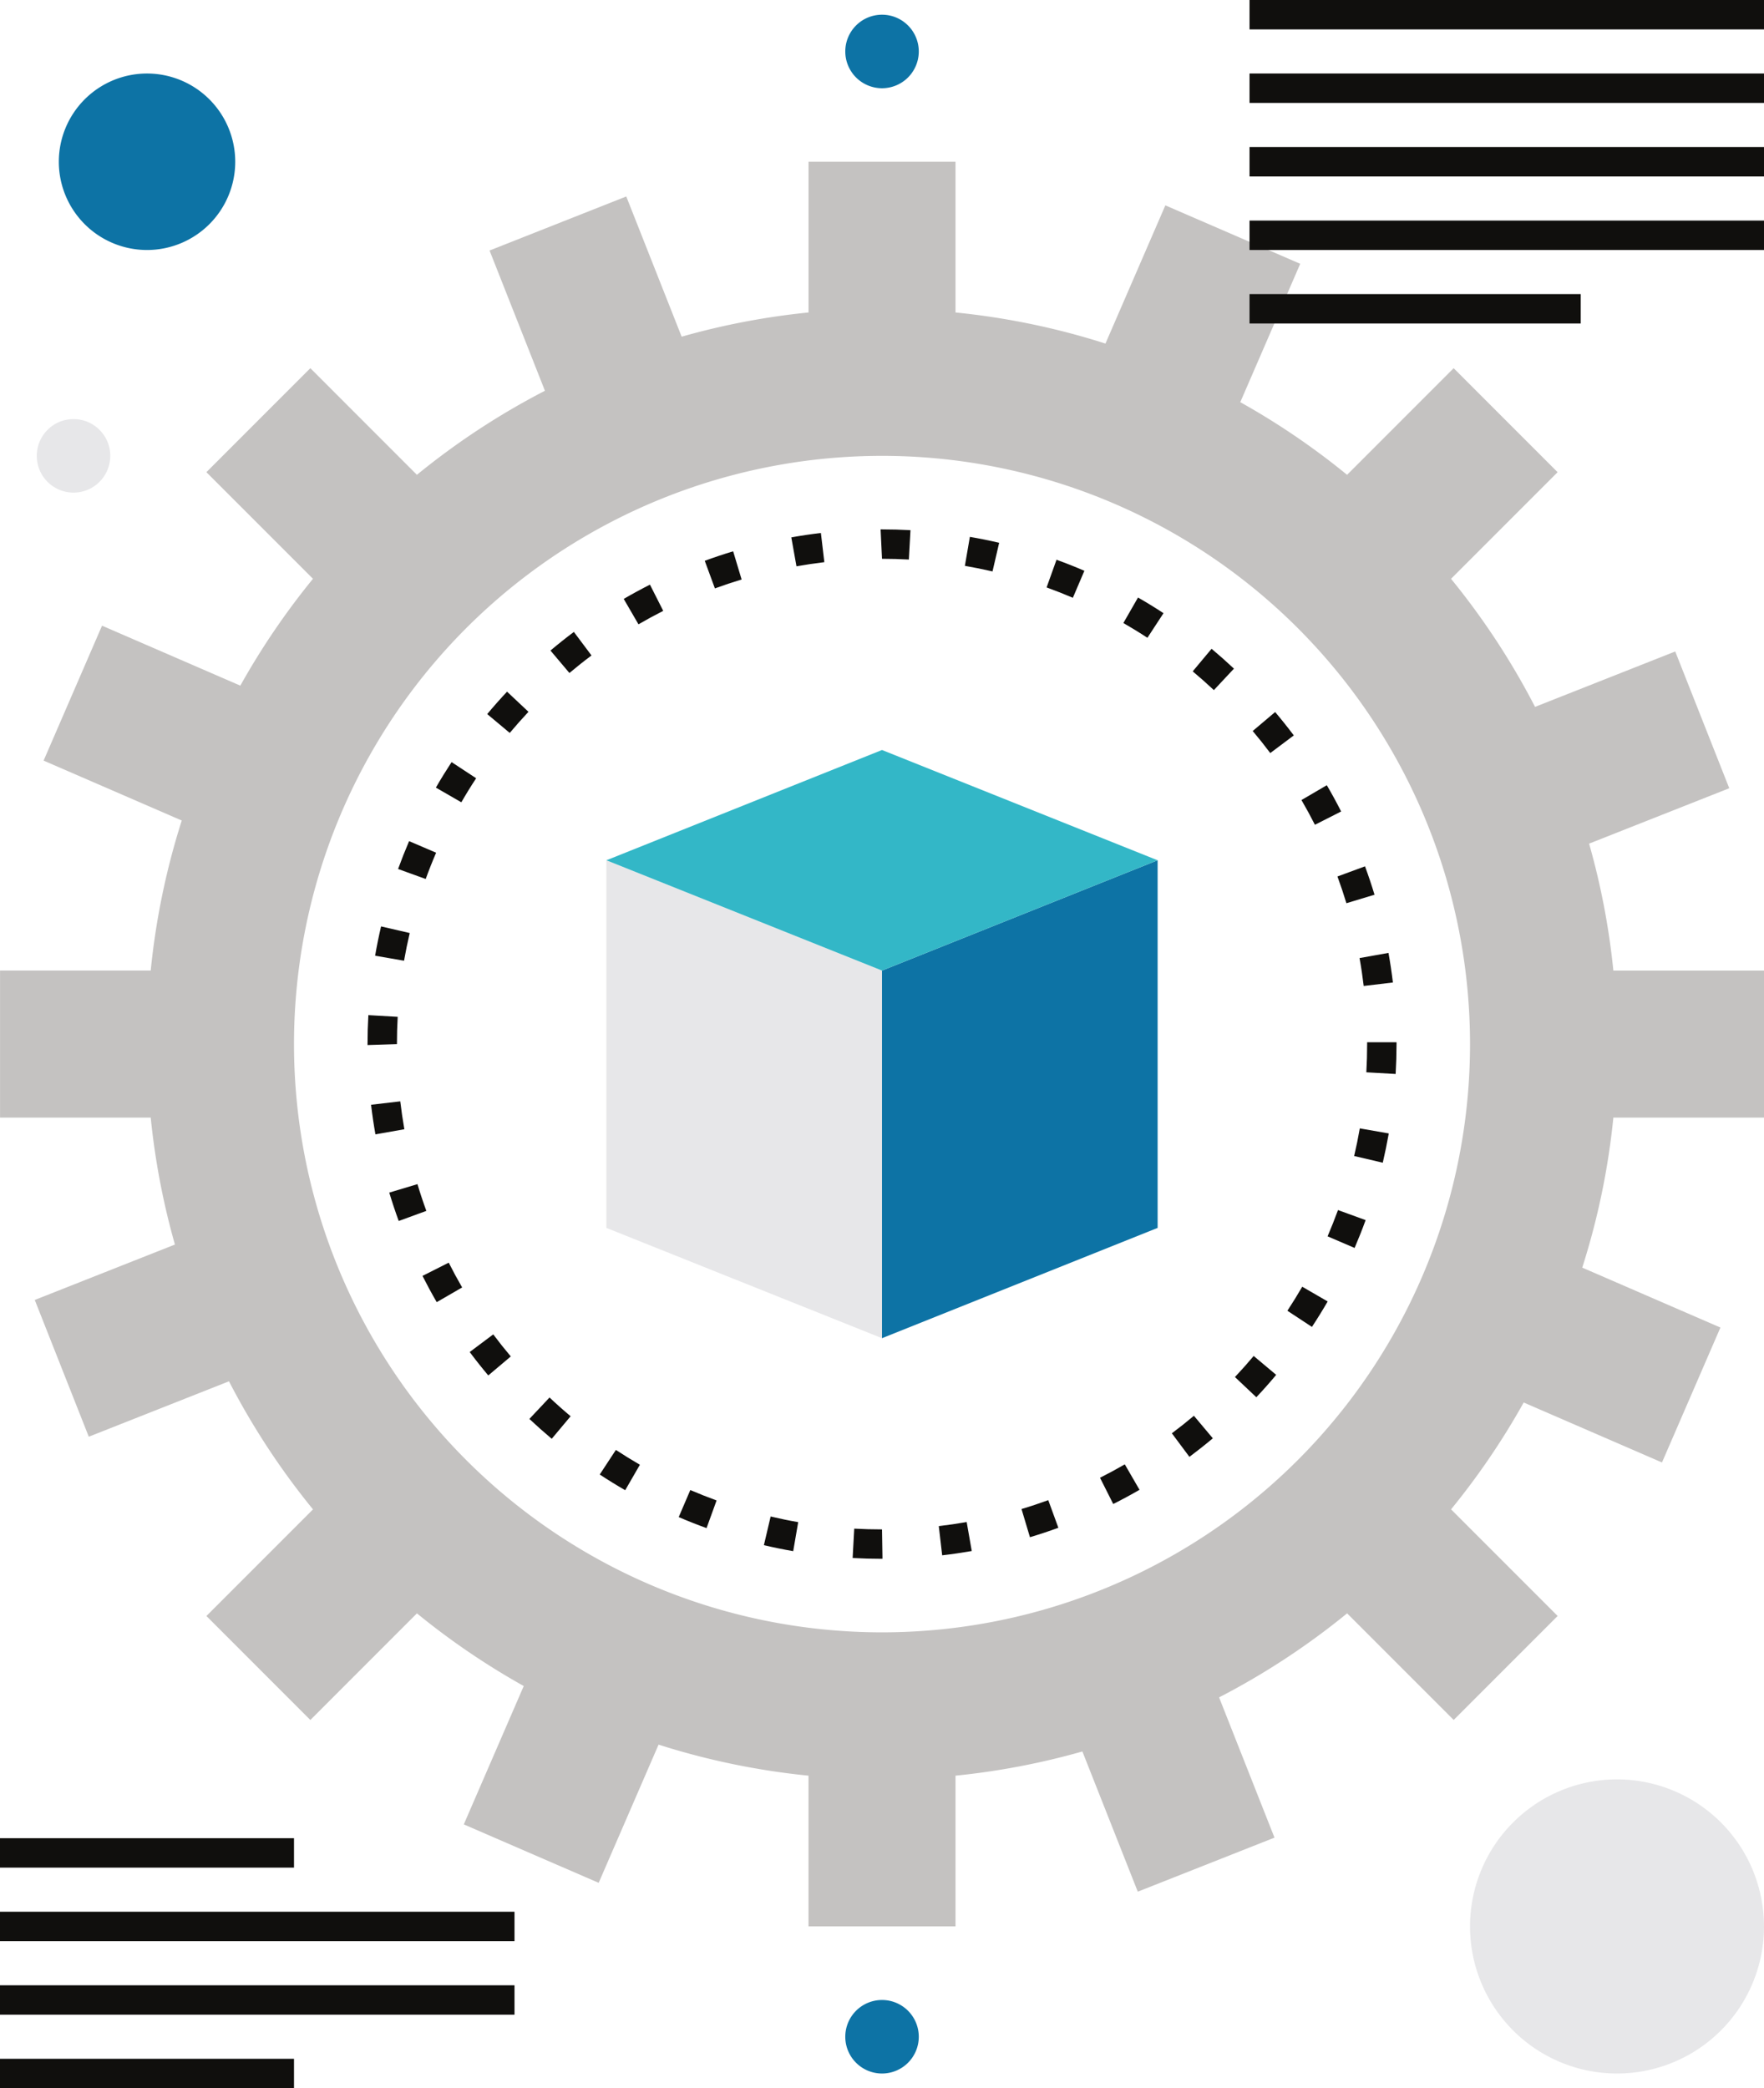 <?xml version="1.0" encoding="UTF-8"?> <svg xmlns="http://www.w3.org/2000/svg" width="160" height="189.333" viewBox="0 0 160 189.333"><g id="Group_155" data-name="Group 155" transform="translate(-26.664 -26.999)"><path id="path1198" d="M1082.664-565.332a53.333,53.333,0,0,1-53.333-53.333A53.333,53.333,0,0,1,1082.664-672,53.332,53.332,0,0,1,1136-618.665,53.332,53.332,0,0,1,1082.664-565.332Zm80-46.667v-13.333H1149a66.25,66.25,0,0,0-2.2-11.509l12.713-5.023-4.9-12.4-12.716,5.024a66.854,66.854,0,0,0-7.621-11.612l9.668-9.667-9.429-9.428-9.667,9.667a66.79,66.79,0,0,0-9.687-6.588l5.437-12.544-12.233-5.3-5.433,12.532A66.348,66.348,0,0,0,1089.331-685v-13.667H1076V-685a66.332,66.332,0,0,0-11.508,2.195l-5.024-12.713-12.4,4.9,5.023,12.716a66.853,66.853,0,0,0-11.612,7.621l-9.667-9.668-9.427,9.428,9.667,9.667a66.921,66.921,0,0,0-6.589,9.688l-12.544-5.437-5.3,12.233,12.531,5.433a66.364,66.364,0,0,0-2.815,13.6h-13.667V-612h13.667a66.513,66.513,0,0,0,2.195,11.509l-12.713,5.023,4.9,12.4,12.716-5.024a66.927,66.927,0,0,0,7.621,11.612l-9.667,9.667,9.427,9.428,9.667-9.668a66.882,66.882,0,0,0,9.688,6.589l-5.437,12.544,12.233,5.3,5.433-12.532a66.375,66.375,0,0,0,13.6,2.815v13.667h13.333v-13.667a66.379,66.379,0,0,0,11.509-2.195l5.024,12.713,12.4-4.9-5.025-12.716a66.927,66.927,0,0,0,11.612-7.62l9.667,9.667,9.429-9.428-9.668-9.667a66.817,66.817,0,0,0,6.589-9.688l12.543,5.437,5.3-12.233-12.533-5.433A66.261,66.261,0,0,0,1149-612h13.665" transform="translate(-976 740.33)" fill="#c4c2c1"></path><path id="path1200" d="M1057.664-635.332l25,10V-592l-25-10v-33.333" transform="translate(-976 740.33)" fill="#e7e7e9"></path><path id="path1202" d="M1107.664-635.332l-25,10V-592l25-10v-33.333" transform="translate(-976 740.33)" fill="#0d73a5"></path><path id="path1204" d="M1082.664-645.332l-25,10,25,10,25-10-25-10" transform="translate(-976 740.33)" fill="#33b7c7"></path><path id="path1206" d="M1085.1-662.6q-1.21-.066-2.436-.067l-.127-2.667h.127q1.3,0,2.583.072Zm-10.193.616-.469-2.625q1.33-.238,2.684-.4l.312,2.648q-1.274.152-2.527.375Zm17.781.463q-1.242-.286-2.507-.507l.453-2.627q1.34.23,2.657.537Zm-25.181,1.536-.92-2.5q1.272-.468,2.576-.861l.768,2.555q-1.226.37-2.424.809Zm32.469.853q-1.174-.5-2.383-.939l.9-2.508q1.284.462,2.528,1Zm-39.4,2.407-1.339-2.305q1.17-.68,2.379-1.293l1.205,2.377Q1061.675-657.365,1060.572-656.724Zm46.162,1.221c-.712-.467-1.441-.913-2.181-1.34l1.328-2.312q1.18.678,2.313,1.42Zm-52.425,3.192-1.721-2.037q1.038-.874,2.124-1.688l1.6,2.135Q1055.288-653.135,1054.309-652.31Zm58.453,1.551c-.624-.583-1.263-1.151-1.919-1.7l1.711-2.047q1.04.872,2.028,1.8Zm-63.864,3.884-2.047-1.711q.87-1.042,1.8-2.031l1.943,1.825q-.874.934-1.7,1.916Zm68.979,1.824q-.768-1.022-1.593-2l2.036-1.721q.876,1.036,1.691,2.12Zm-73.37,4.465-2.311-1.333q.68-1.178,1.424-2.312l2.229,1.464Q1045.147-641.7,1044.507-640.586Zm77.42,2.037q-.578-1.14-1.221-2.243l2.3-1.344q.684,1.168,1.3,2.381Zm-80.652,4.917-2.508-.908q.466-1.28,1-2.525l2.451,1.049Q1041.714-634.842,1041.275-633.632Zm83.508,2.195q-.372-1.226-.813-2.424l2.5-.92q.468,1.268.863,2.573Zm-85.472,5.215-2.627-.456q.232-1.342.54-2.656l2.6.6Q1039.534-627.49,1039.311-626.222Zm87.041,2.287q-.152-1.276-.377-2.529l2.625-.468q.238,1.33.4,2.683ZM1036-618.581v-.084q0-1.322.075-2.627l2.661.152q-.07,1.23-.069,2.475Zm93.256,2.624-2.661-.151c.048-.847.072-1.7.072-2.557v-.169h2.667v.169Q1129.331-617.3,1129.253-615.957Zm-92.54,5.475q-.236-1.328-.395-2.684l2.649-.309q.15,1.274.371,2.529Zm91.373,2.571-2.6-.609q.292-1.238.513-2.505l2.628.46q-.238,1.342-.545,2.655Zm-89.26,5.283q-.464-1.27-.857-2.573l2.556-.768q.368,1.228.807,2.425Zm86.7,2.444-2.449-1.052q.5-1.176.945-2.383l2.505.912c-.309.853-.645,1.695-1,2.523Zm-83.253,4.915c-.453-.78-.883-1.576-1.291-2.381l2.38-1.2q.576,1.144,1.217,2.247Zm79.385,2.245-2.227-1.465q.7-1.068,1.347-2.179l2.307,1.336Q1122.408-594.157,1121.661-593.025Zm-74.709,4.4q-.872-1.036-1.685-2.123l2.136-1.6q.766,1.024,1.591,2Zm69.665,1.976-1.94-1.831q.876-.93,1.7-1.911l2.041,1.713Q1117.55-587.636,1116.617-586.648Zm-63.909,3.767q-1.04-.874-2.028-1.8l1.828-1.943q.93.878,1.913,1.7Zm57.84,1.639-1.593-2.137q1.022-.764,2-1.588l1.716,2.043Q1111.635-582.055,1110.548-581.243Zm-51.177,3.024q-1.178-.68-2.309-1.424l1.464-2.229q1.068.7,2.179,1.344Zm44.267,1.251-1.2-2.38q1.142-.576,2.248-1.216l1.336,2.308Q1104.852-577.578,1103.637-576.968Zm-36.888,2.185q-1.28-.464-2.525-1l1.052-2.451q1.174.5,2.383.943Zm29.333.825-.765-2.555c.819-.244,1.628-.515,2.427-.805l.916,2.505Q1097.388-574.348,1096.083-573.957Zm-21.473,1.265q-1.344-.234-2.659-.543l.612-2.6q1.236.292,2.5.512Zm13.512.377-.308-2.649c.851-.1,1.7-.223,2.531-.369l.46,2.628C1089.917-572.551,1089.024-572.419,1088.121-572.315Zm-5.485.315c-.909,0-1.777-.025-2.636-.073l.145-2.661c.832.045,1.673.069,2.519.069l.04,2.465v.2h-.067" transform="translate(-976 740.33)" fill="#100f0d"></path><path id="path1208" d="M1086-708.665a3.333,3.333,0,0,1-3.333,3.333,3.333,3.333,0,0,1-3.333-3.333,3.333,3.333,0,0,1,3.333-3.333,3.333,3.333,0,0,1,3.333,3.333" transform="translate(-976 740.33)" fill="#0d73a5"></path><path id="path1210" d="M1086-528.665a3.333,3.333,0,0,1-3.333,3.333,3.333,3.333,0,0,1-3.333-3.333,3.333,3.333,0,0,1,3.333-3.333,3.333,3.333,0,0,1,3.333,3.333" transform="translate(-976 740.33)" fill="#0d73a5"></path><path id="path1212" d="M1012.664-672a3.333,3.333,0,0,1-3.333,3.333A3.333,3.333,0,0,1,1006-672a3.333,3.333,0,0,1,3.333-3.333,3.333,3.333,0,0,1,3.333,3.333" transform="translate(-976 740.33)" fill="#e7e7e9"></path><path id="path1214" d="M1116-710.665h46.667v-2.667H1116Z" transform="translate(-976 740.33)" fill="#100f0d"></path><path id="path1216" d="M1116-704h46.667v-2.667H1116Z" transform="translate(-976 740.33)" fill="#100f0d"></path><path id="path1218" d="M1116-697.332h46.667V-700H1116Z" transform="translate(-976 740.33)" fill="#100f0d"></path><path id="path1220" d="M1116-690.665h46.667v-2.667H1116Z" transform="translate(-976 740.33)" fill="#100f0d"></path><path id="path1222" d="M1116-684h30.042v-2.667H1116Z" transform="translate(-976 740.33)" fill="#100f0d"></path><path id="path1224" d="M1002.664-544h26.667v-2.667h-26.667Z" transform="translate(-976 740.33)" fill="#100f0d"></path><path id="path1226" d="M1002.664-537.332h46.667V-540h-46.667Z" transform="translate(-976 740.33)" fill="#100f0d"></path><path id="path1228" d="M1002.664-530.665h46.667v-2.667h-46.667Z" transform="translate(-976 740.33)" fill="#100f0d"></path><path id="path1230" d="M1002.664-524h26.667v-2.667h-26.667Z" transform="translate(-976 740.33)" fill="#100f0d"></path><path id="path1232" d="M1162.664-538.665a13.334,13.334,0,0,1-13.333,13.333A13.335,13.335,0,0,1,1136-538.665,13.335,13.335,0,0,1,1149.33-552a13.334,13.334,0,0,1,13.333,13.333" transform="translate(-976 740.33)" fill="#e7e7e9"></path><path id="path1234" d="M1024-698.665a8,8,0,0,1-8,8,8,8,0,0,1-8-8,8,8,0,0,1,8-8,8,8,0,0,1,8,8" transform="translate(-976 740.33)" fill="#0d73a5"></path></g></svg> 